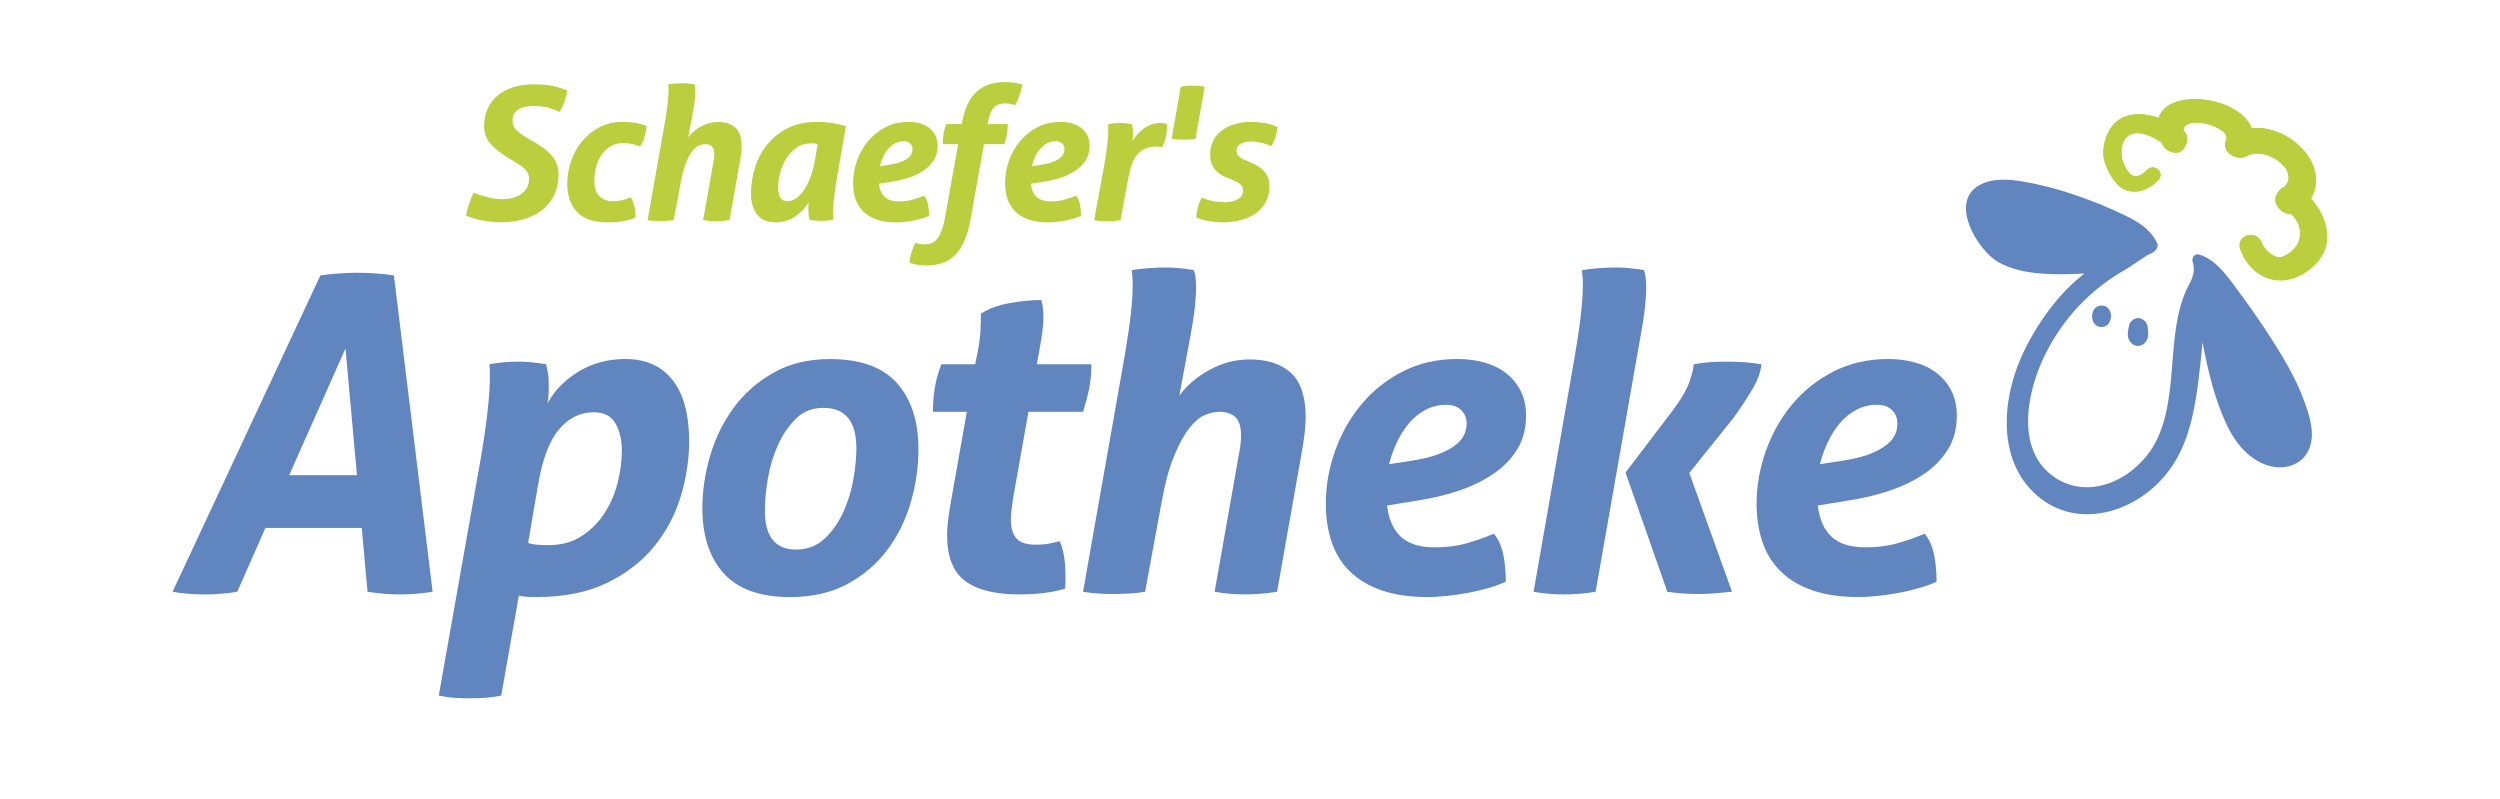 <?xml version="1.0" encoding="utf-8"?>
<!-- Generator: Adobe Illustrator 23.0.4, SVG Export Plug-In . SVG Version: 6.00 Build 0)  -->
<svg version="1.1" id="Ebene_1" xmlns="http://www.w3.org/2000/svg" xmlns:xlink="http://www.w3.org/1999/xlink" x="0px" y="0px"
	 viewBox="0 0 841.89 269.05" style="enable-background:new 0 0 841.89 269.05;" xml:space="preserve">
<style type="text/css">
	.st0{fill:#6185BE;}
	.st1{fill:#BBCF3E;}
</style>
<g>
	<path class="st0" d="M107.9,92.74c1.98-0.29,4.08-0.51,6.3-0.66c2.22-0.15,4.32-0.23,6.3-0.23c4.05,0,8.1,0.3,12.15,0.89
		l13.04,106.54c-3.76,0.6-7.36,0.9-10.82,0.9s-7.16-0.3-11.11-0.9l-1.93-21.49H89.38l-9.48,21.49c-3.56,0.6-7.26,0.9-11.12,0.9
		c-3.75,0-7.31-0.3-10.67-0.9L107.9,92.74z M120.2,160.02l-3.85-42.67l-18.97,42.67H120.2z"/>
	<path class="st0" d="M161.69,155.57c1.08-6.22,1.9-11.73,2.44-16.52c0.54-4.79,0.82-8.52,0.82-11.19v-2.74
		c0-0.74-0.05-1.56-0.15-2.45c3.26-0.59,6.52-0.89,9.78-0.89c2.77,0,5.88,0.29,9.34,0.89c0.19,0.79,0.39,1.73,0.59,2.82
		c0.2,1.08,0.3,2.72,0.3,4.89c0,0.89-0.03,1.73-0.08,2.52c-0.05,0.79-0.17,1.77-0.37,2.96c2.27-4.24,5.73-7.8,10.37-10.67
		c4.64-2.86,9.93-4.29,15.86-4.29c6.91,0,12.22,2.37,15.92,7.11c3.71,4.74,5.56,11.61,5.56,20.6c0,6.13-0.94,12.3-2.82,18.52
		c-1.87,6.22-4.87,11.86-8.96,16.89c-4.1,5.04-9.41,9.14-15.93,12.3c-6.52,3.16-14.47,4.74-23.86,4.74c-1.68,0-2.94-0.05-3.78-0.15
		c-0.84-0.1-1.51-0.2-2-0.29l-5.93,33.63c-1.98,0.4-3.85,0.65-5.63,0.75s-3.46,0.15-5.04,0.15c-1.68,0-3.36-0.05-5.04-0.15
		c-1.68-0.1-3.46-0.35-5.33-0.75L161.69,155.57z M177.84,182.84c0.79,0.29,1.8,0.49,3.04,0.59c1.24,0.1,2.5,0.15,3.78,0.15
		c4.34,0,8.07-1.01,11.19-3.04c3.11-2.02,5.68-4.6,7.7-7.7c2.02-3.12,3.51-6.54,4.45-10.3c0.94-3.75,1.41-7.4,1.41-10.96
		c0-3.45-0.72-6.45-2.15-8.97c-1.44-2.52-3.88-3.78-7.33-3.78c-4.54,0-8.45,1.93-11.7,5.77c-3.26,3.86-5.63,10.23-7.11,19.12
		L177.84,182.84z"/>
	<path class="st0" d="M266.16,201.07c-10.18,0-17.66-2.67-22.45-8c-4.79-5.33-7.18-12.64-7.18-21.93c0-5.92,0.89-11.88,2.67-17.85
		c1.78-5.98,4.45-11.36,8-16.15c3.56-4.79,8.03-8.7,13.41-11.7c5.38-3.02,11.68-4.52,18.89-4.52c10.28,0,17.81,2.72,22.6,8.15
		c4.79,5.44,7.19,12.8,7.19,22.09c0,6.13-0.87,12.15-2.6,18.07c-1.73,5.93-4.37,11.26-7.93,16c-3.56,4.75-8.05,8.57-13.48,11.49
		C279.84,199.6,273.47,201.07,266.16,201.07 M268.08,185.06c3.75,0,6.91-1.19,9.49-3.56c2.56-2.37,4.66-5.31,6.3-8.81
		c1.63-3.52,2.79-7.22,3.48-11.12c0.69-3.9,1.04-7.43,1.04-10.59c0-9.09-3.7-13.63-11.11-13.63c-3.75,0-6.87,1.24-9.33,3.71
		c-2.47,2.47-4.5,5.48-6.07,9.04c-1.58,3.55-2.69,7.31-3.33,11.26c-0.65,3.95-0.97,7.46-0.97,10.52
		C257.56,180.67,261.07,185.06,268.08,185.06"/>
	<path class="st0" d="M325.58,138.68h-11.41c0-2.67,0.19-5.29,0.6-7.85c0.39-2.56,1.13-5.28,2.22-8.15h11.41l0.89-4.45
		c0.49-2.47,0.79-4.81,0.89-7.04c0.1-2.22,0.15-4.07,0.15-5.55c2.57-1.68,5.78-2.87,9.64-3.56c3.85-0.69,7.4-1.04,10.67-1.04
		c0.49,1.48,0.74,3.35,0.74,5.63c0,1.58-0.12,3.28-0.37,5.11c-0.25,1.83-0.57,3.82-0.96,6l-0.89,4.89h18.37
		c0,2.96-0.25,5.68-0.74,8.15c-0.5,2.47-1.19,5.09-2.07,7.85h-18.38l-5.19,29.2c-0.2,1.38-0.37,2.66-0.52,3.85
		c-0.15,1.18-0.22,2.32-0.22,3.4c0,2.58,0.59,4.6,1.77,6.08c1.19,1.48,3.41,2.22,6.67,2.22c1.68,0,3.16-0.13,4.45-0.37
		c1.28-0.25,2.47-0.52,3.56-0.81c1.28,2.86,1.93,6.62,1.93,11.26v2.37c0,0.79-0.05,1.58-0.15,2.37c-4.25,1.28-9.33,1.93-15.26,1.93
		c-8.3,0-14.45-1.53-18.45-4.59c-4-3.06-6-8.2-6-15.41c0-1.48,0.1-3.01,0.3-4.6c0.19-1.57,0.44-3.31,0.74-5.18L325.58,138.68z"/>
	<path class="st0" d="M378.77,119.71c1.77-10.37,2.67-18.23,2.67-23.56c0-1.09-0.03-2-0.08-2.74c-0.05-0.75-0.12-1.56-0.22-2.45
		c1.68-0.3,3.61-0.52,5.78-0.67c2.17-0.15,4.05-0.22,5.63-0.22c2.87,0,6.03,0.3,9.49,0.89c0.49,1.48,0.74,3.36,0.74,5.63
		c0,4.34-0.59,9.63-1.77,15.86l-3.85,20.74c2.56-3.46,5.97-6.35,10.22-8.67c4.25-2.32,8.74-3.48,13.49-3.48
		c5.93,0,10.55,1.51,13.85,4.52c3.31,3.01,4.97,8.02,4.97,15.04c0,1.48-0.1,3.06-0.29,4.74c-0.2,1.68-0.44,3.46-0.74,5.34
		l-8.59,48.6c-3.75,0.59-7.36,0.89-10.82,0.89c-3.46,0-6.87-0.3-10.22-0.89l8.3-46.97c0.4-1.98,0.59-3.86,0.59-5.63
		c0-2.96-0.64-5.04-1.92-6.22c-1.29-1.19-3.12-1.78-5.49-1.78c-1.38,0-2.94,0.35-4.66,1.04c-1.73,0.69-3.48,2.15-5.26,4.37
		c-1.78,2.22-3.51,5.37-5.19,9.42c-1.68,4.05-3.12,9.38-4.3,16l-5.48,29.78c-1.88,0.3-3.73,0.5-5.56,0.59
		c-1.83,0.1-3.53,0.15-5.11,0.15c-1.68,0-3.34-0.05-4.97-0.15c-1.63-0.1-3.39-0.29-5.26-0.59L378.77,119.71z"/>
	<path class="st0" d="M467.09,170.24c0.59,4.75,2.17,8.28,4.74,10.59c2.57,2.33,6.32,3.49,11.26,3.49c3.95,0,7.43-0.42,10.44-1.26
		c3.02-0.84,6.2-1.95,9.56-3.33c1.58,1.98,2.64,4.38,3.19,7.19c0.54,2.81,0.81,5.8,0.81,8.96c-1.68,0.79-3.63,1.51-5.86,2.15
		c-2.22,0.64-4.51,1.18-6.89,1.62c-2.37,0.45-4.74,0.79-7.12,1.04c-2.37,0.24-4.49,0.37-6.37,0.37c-6.03,0-11.19-0.74-15.48-2.22
		c-4.29-1.48-7.85-3.58-10.67-6.3c-2.82-2.71-4.89-6.02-6.22-9.93c-1.33-3.9-2-8.22-2-12.96c0-6.03,1.04-11.96,3.11-17.78
		c2.07-5.83,5.01-11.05,8.82-15.63c3.8-4.6,8.44-8.3,13.93-11.12c5.48-2.81,11.63-4.22,18.44-4.22c3.26,0,6.3,0.4,9.12,1.19
		c2.81,0.79,5.26,2,7.34,3.62c2.07,1.64,3.7,3.63,4.89,6c1.19,2.37,1.77,5.14,1.77,8.3c0,4.45-1.04,8.3-3.11,11.55
		c-2.08,3.26-4.84,6.03-8.3,8.3c-3.46,2.28-7.39,4.13-11.78,5.56c-4.4,1.43-8.97,2.49-13.71,3.19L467.09,170.24z M475.53,155.13
		c3.75-0.59,6.82-1.36,9.18-2.29c2.37-0.94,4.25-1.98,5.63-3.12c1.38-1.13,2.32-2.29,2.81-3.48c0.49-1.18,0.75-2.37,0.75-3.55
		c0-1.87-0.62-3.41-1.86-4.6c-1.23-1.19-2.89-1.78-4.96-1.78c-2.57,0-4.92,0.57-7.04,1.71c-2.13,1.13-3.98,2.64-5.56,4.51
		c-1.58,1.88-2.94,4.03-4.08,6.45c-1.14,2.42-2.01,4.87-2.6,7.33L475.53,155.13z"/>
	<path class="st0" d="M530.36,119.72c1.77-10.37,2.67-18.23,2.67-23.56c0-1.09-0.02-2-0.08-2.74c-0.05-0.75-0.12-1.56-0.22-2.45
		c1.68-0.3,3.6-0.52,5.78-0.66c2.17-0.16,4.05-0.23,5.63-0.23c2.86,0,6.02,0.29,9.48,0.89c0.49,1.48,0.75,3.36,0.75,5.63
		c0,4.34-0.6,9.63-1.78,15.85l-15.26,86.83c-3.56,0.59-7.16,0.89-10.82,0.89c-3.36,0-6.72-0.3-10.07-0.89L530.36,119.72z
		 M547.4,159.13l15.56-20.45c2.86-3.75,4.79-6.96,5.78-9.63c0.98-2.67,1.53-4.79,1.63-6.37c2.07-0.4,4.02-0.64,5.85-0.75
		c1.83-0.1,3.73-0.14,5.71-0.14c1.78,0,3.68,0.07,5.71,0.22s3.87,0.37,5.55,0.67c-0.29,2.57-1.21,5.18-2.74,7.85
		c-1.53,2.66-3.73,6.03-6.59,10.07l-14.97,18.67l14.38,40.01c-2.08,0.19-3.97,0.37-5.71,0.52c-1.73,0.15-3.48,0.23-5.26,0.23
		c-1.88,0-3.66-0.05-5.33-0.15c-1.68-0.1-3.5-0.29-5.48-0.59L547.4,159.13z"/>
	<path class="st0" d="M612.15,170.24c0.59,4.75,2.17,8.28,4.74,10.59c2.56,2.33,6.32,3.49,11.26,3.49c3.95,0,7.43-0.42,10.45-1.26
		c3.01-0.84,6.2-1.95,9.56-3.33c1.58,1.98,2.64,4.38,3.18,7.19c0.54,2.81,0.82,5.8,0.82,8.96c-1.68,0.79-3.63,1.51-5.86,2.15
		c-2.22,0.64-4.52,1.18-6.89,1.62c-2.37,0.45-4.74,0.79-7.11,1.04c-2.37,0.24-4.49,0.37-6.37,0.37c-6.03,0-11.19-0.74-15.49-2.22
		c-4.29-1.48-7.85-3.58-10.66-6.3c-2.82-2.71-4.89-6.02-6.23-9.93c-1.33-3.9-2-8.22-2-12.96c0-6.03,1.04-11.96,3.11-17.78
		c2.07-5.83,5.01-11.05,8.82-15.63c3.81-4.6,8.45-8.3,13.93-11.12c5.49-2.81,11.63-4.22,18.45-4.22c3.26,0,6.3,0.4,9.12,1.19
		c2.81,0.79,5.26,2,7.33,3.62c2.08,1.64,3.7,3.63,4.88,6c1.19,2.37,1.78,5.14,1.78,8.3c0,4.45-1.04,8.3-3.12,11.55
		c-2.07,3.26-4.84,6.03-8.3,8.3c-3.45,2.28-7.38,4.13-11.78,5.56c-4.4,1.43-8.97,2.49-13.71,3.19L612.15,170.24z M620.59,155.13
		c3.75-0.59,6.82-1.36,9.19-2.29c2.38-0.94,4.25-1.98,5.63-3.12c1.38-1.13,2.32-2.29,2.82-3.48c0.49-1.18,0.74-2.37,0.74-3.55
		c0-1.87-0.62-3.41-1.85-4.6c-1.24-1.19-2.89-1.78-4.96-1.78c-2.58,0-4.92,0.57-7.04,1.71c-2.12,1.13-3.98,2.64-5.56,4.51
		c-1.58,1.88-2.94,4.03-4.07,6.45c-1.14,2.42-2,4.87-2.6,7.33L620.59,155.13z"/>
	<path class="st1" d="M159.45,64.93c1.58,0.59,3.2,1.08,4.85,1.5c1.64,0.42,3.24,0.63,4.79,0.63c1.29,0,2.49-0.14,3.6-0.44
		c1.1-0.29,2.07-0.72,2.88-1.31c0.82-0.58,1.45-1.3,1.91-2.13c0.45-0.83,0.69-1.82,0.69-2.94c0-0.83-0.19-1.57-0.56-2.19
		c-0.38-0.62-0.85-1.18-1.44-1.69c-0.59-0.5-1.27-0.97-2.07-1.41c-0.79-0.44-1.59-0.91-2.38-1.41c-2.67-1.59-4.79-3.23-6.35-4.91
		c-1.57-1.69-2.35-3.69-2.35-5.98c0-2.25,0.4-4.26,1.19-6.03c0.79-1.77,1.92-3.27,3.38-4.48c1.46-1.21,3.22-2.14,5.29-2.79
		c2.07-0.64,4.39-0.96,6.98-0.96c2.29,0,4.27,0.16,5.94,0.5c1.67,0.34,3.42,0.85,5.25,1.56c-0.17,1.13-0.45,2.32-0.88,3.57
		c-0.41,1.25-1,2.48-1.75,3.69c-1.21-0.58-2.45-1.06-3.72-1.45c-1.27-0.37-2.93-0.55-4.97-0.55c-0.75,0-1.55,0.06-2.41,0.18
		c-0.85,0.13-1.63,0.37-2.31,0.72c-0.69,0.35-1.26,0.84-1.72,1.46c-0.46,0.63-0.69,1.44-0.69,2.44c0,1.42,0.51,2.59,1.53,3.5
		c1.03,0.91,2.33,1.83,3.91,2.75c1.42,0.79,2.73,1.59,3.94,2.38c1.21,0.79,2.27,1.65,3.19,2.56c0.92,0.92,1.63,1.95,2.16,3.1
		c0.52,1.15,0.78,2.47,0.78,3.97c0,2.13-0.39,4.17-1.16,6.13c-0.78,1.96-1.97,3.67-3.57,5.13c-1.6,1.46-3.64,2.63-6.1,3.5
		c-2.47,0.88-5.38,1.32-8.76,1.32c-3.92,0-7.78-0.74-11.57-2.19c0.17-1.25,0.47-2.51,0.91-3.79
		C158.29,67.63,158.82,66.31,159.45,64.93"/>
	<path class="st1" d="M212.44,66.44c0.46,0.75,0.83,1.65,1.12,2.69c0.29,1.04,0.44,2.42,0.44,4.13c-1.34,0.59-2.76,1-4.26,1.25
		c-1.5,0.26-3.15,0.38-4.94,0.38c-4.75,0-8.24-1.16-10.45-3.47c-2.21-2.31-3.32-5.49-3.32-9.54c0-2.46,0.41-4.93,1.22-7.41
		c0.81-2.49,2.01-4.72,3.6-6.7c1.58-1.98,3.53-3.59,5.85-4.84c2.31-1.26,5-1.88,8.04-1.88c1.42,0,2.79,0.1,4.13,0.31
		c1.34,0.21,2.61,0.54,3.82,1c-0.04,1.09-0.23,2.24-0.56,3.47c-0.33,1.23-0.85,2.4-1.57,3.53c-0.91-0.38-1.82-0.67-2.72-0.87
		c-0.89-0.22-1.89-0.32-2.97-0.32c-1.62,0-3.05,0.37-4.25,1.1c-1.21,0.72-2.22,1.69-3.04,2.87c-0.81,1.19-1.42,2.56-1.82,4.1
		c-0.39,1.55-0.59,3.15-0.59,4.82c0,2.29,0.58,3.99,1.75,5.07c1.17,1.09,2.65,1.63,4.45,1.63c0.92,0,1.82-0.08,2.72-0.25
		C209.99,67.33,211.11,66.98,212.44,66.44"/>
	<path class="st1" d="M224.01,40.53c0.75-4.38,1.13-7.69,1.13-9.95c0-0.46-0.01-0.84-0.03-1.15c-0.02-0.31-0.05-0.66-0.09-1.04
		c0.71-0.12,1.52-0.22,2.44-0.28c0.92-0.06,1.71-0.1,2.38-0.1c1.21,0,2.54,0.13,4.01,0.37c0.21,0.63,0.31,1.42,0.31,2.38
		c0,1.84-0.25,4.06-0.75,6.69l-1.62,8.76c1.08-1.46,2.52-2.68,4.32-3.66c1.8-0.97,3.69-1.47,5.7-1.47c2.5,0,4.45,0.64,5.85,1.91
		c1.4,1.27,2.09,3.4,2.09,6.36c0,0.62-0.04,1.29-0.13,2c-0.09,0.71-0.18,1.46-0.31,2.25l-3.63,20.52c-1.59,0.25-3.11,0.37-4.57,0.37
		c-1.46,0-2.9-0.12-4.32-0.37l3.5-19.83c0.16-0.83,0.25-1.62,0.25-2.37c0-1.25-0.27-2.12-0.81-2.63c-0.54-0.5-1.32-0.75-2.31-0.75
		c-0.58,0-1.24,0.14-1.97,0.43c-0.73,0.29-1.47,0.9-2.22,1.85c-0.75,0.94-1.48,2.26-2.19,3.97c-0.71,1.71-1.31,3.96-1.82,6.76
		l-2.31,12.57c-0.79,0.13-1.57,0.21-2.35,0.25c-0.77,0.04-1.49,0.06-2.15,0.06c-0.71,0-1.41-0.02-2.1-0.06
		c-0.68-0.04-1.43-0.12-2.22-0.25L224.01,40.53z"/>
	<path class="st1" d="M281.82,60.12c-0.46,2.63-0.8,4.95-1,6.98c-0.21,2.02-0.31,3.6-0.31,4.72v1.16c0,0.31,0.02,0.66,0.06,1.04
		c-1.37,0.25-2.74,0.37-4.07,0.37c-1.17,0-2.46-0.13-3.88-0.37c-0.09-0.34-0.16-0.74-0.25-1.2c-0.09-0.45-0.13-1.14-0.13-2.06v-1.19
		c0-0.42,0.04-0.9,0.13-1.44c-1.21,1.92-2.75,3.53-4.63,4.82c-1.88,1.29-4.07,1.94-6.57,1.94c-2.75,0-4.82-0.87-6.2-2.63
		c-1.37-1.75-2.07-4.07-2.07-6.94c0-3.13,0.47-6.15,1.41-9.07c0.93-2.92,2.33-5.5,4.19-7.75c1.86-2.25,4.16-4.06,6.91-5.42
		c2.75-1.35,5.96-2.03,9.64-2.03c1.83,0,3.54,0.12,5.13,0.37c1.58,0.25,3.15,0.61,4.69,1.06L281.82,60.12z M275.38,48.48
		c-0.38-0.09-0.74-0.14-1.09-0.16c-0.35-0.02-0.7-0.03-1.03-0.03c-2,0-3.7,0.5-5.1,1.5c-1.4,1-2.56,2.25-3.47,3.76
		c-0.92,1.5-1.58,3.11-2,4.84c-0.42,1.73-0.63,3.31-0.63,4.73c0,3.09,1.03,4.63,3.07,4.63c2,0,3.86-1.22,5.57-3.66
		c1.71-2.44,2.96-5.87,3.75-10.29L275.38,48.48z"/>
	<path class="st1" d="M295.97,61.87c0.25,2,0.91,3.49,2,4.48c1.08,0.98,2.67,1.47,4.76,1.47c1.67,0,3.14-0.18,4.41-0.53
		c1.28-0.36,2.62-0.82,4.04-1.41c0.67,0.83,1.12,1.84,1.35,3.03c0.23,1.19,0.34,2.45,0.34,3.78c-0.71,0.34-1.53,0.64-2.47,0.91
		c-0.94,0.27-1.91,0.5-2.91,0.69c-1,0.19-2,0.33-3,0.44c-1,0.1-1.9,0.16-2.69,0.16c-2.54,0-4.72-0.31-6.54-0.94
		c-1.81-0.63-3.31-1.51-4.5-2.66c-1.19-1.15-2.07-2.55-2.63-4.19c-0.57-1.64-0.84-3.47-0.84-5.47c0-2.55,0.44-5.05,1.31-7.51
		c0.88-2.46,2.12-4.66,3.72-6.6c1.61-1.94,3.57-3.5,5.88-4.69c2.31-1.19,4.91-1.78,7.79-1.78c1.38,0,2.66,0.16,3.85,0.5
		c1.19,0.33,2.22,0.84,3.09,1.53c0.88,0.69,1.57,1.54,2.06,2.54c0.51,1,0.76,2.16,0.76,3.5c0,1.88-0.44,3.5-1.32,4.88
		c-0.88,1.37-2.04,2.54-3.5,3.5c-1.46,0.96-3.12,1.75-4.98,2.35c-1.85,0.61-3.79,1.05-5.79,1.35L295.97,61.87z M299.53,55.49
		c1.58-0.25,2.88-0.57,3.88-0.97c1-0.39,1.79-0.83,2.38-1.31c0.58-0.48,0.98-0.97,1.19-1.47c0.21-0.5,0.31-1,0.31-1.5
		c0-0.79-0.26-1.44-0.78-1.94c-0.53-0.5-1.22-0.75-2.1-0.75c-1.08,0-2.08,0.24-2.97,0.72c-0.9,0.48-1.68,1.11-2.35,1.91
		c-0.67,0.79-1.24,1.7-1.72,2.72c-0.48,1.02-0.84,2.06-1.09,3.09L299.53,55.49z"/>
	<path class="st1" d="M322.67,48.54h-5.19c0-1.13,0.08-2.23,0.25-3.32c0.16-1.08,0.48-2.23,0.94-3.44h5.19l0.12-0.5
		c0.83-4.67,2.44-8.11,4.82-10.32c2.38-2.21,5.53-3.32,9.45-3.32c1.21,0,2.28,0.06,3.22,0.19c0.94,0.13,1.89,0.34,2.85,0.62
		c-0.29,1.38-0.62,2.61-1,3.69c-0.38,1.08-0.86,2.17-1.44,3.26c-0.55-0.16-1.09-0.3-1.63-0.41c-0.54-0.11-1.13-0.15-1.75-0.15
		c-0.75,0-1.43,0.1-2.04,0.28c-0.6,0.19-1.14,0.51-1.63,0.97c-0.48,0.46-0.9,1.11-1.25,1.94c-0.36,0.83-0.65,1.9-0.91,3.19
		l-0.13,0.57h6.83c0,1.21-0.09,2.32-0.25,3.34c-0.17,1.02-0.48,2.16-0.94,3.41h-6.82l-4.51,25.28c-0.54,3.05-1.28,5.57-2.22,7.57
		c-0.94,2-2.03,3.6-3.28,4.79c-1.25,1.19-2.67,2.02-4.26,2.5c-1.59,0.48-3.3,0.72-5.13,0.72c-1.92,0-3.82-0.3-5.7-0.89
		c0.21-2.5,0.9-4.75,2.07-6.75c0.45,0.16,0.97,0.3,1.53,0.4c0.56,0.11,1.01,0.16,1.35,0.16c0.79,0,1.54-0.12,2.25-0.35
		c0.71-0.23,1.37-0.69,1.97-1.38c0.61-0.69,1.15-1.64,1.62-2.85c0.48-1.21,0.89-2.8,1.22-4.75L322.67,48.54z"/>
	<path class="st1" d="M347.14,61.87c0.25,2,0.91,3.49,2,4.48c1.08,0.98,2.67,1.47,4.76,1.47c1.67,0,3.14-0.18,4.41-0.53
		c1.27-0.36,2.62-0.82,4.04-1.41c0.67,0.83,1.12,1.84,1.35,3.03c0.23,1.19,0.34,2.45,0.34,3.78c-0.71,0.34-1.53,0.64-2.47,0.91
		c-0.94,0.27-1.91,0.5-2.91,0.69c-1,0.19-2,0.33-3,0.44c-1,0.1-1.9,0.16-2.69,0.16c-2.54,0-4.72-0.31-6.53-0.94
		c-1.81-0.63-3.31-1.51-4.5-2.66c-1.19-1.15-2.07-2.55-2.63-4.19c-0.56-1.64-0.84-3.47-0.84-5.47c0-2.55,0.44-5.05,1.31-7.51
		c0.88-2.46,2.12-4.66,3.72-6.6c1.6-1.94,3.57-3.5,5.88-4.69c2.32-1.19,4.91-1.78,7.79-1.78c1.37,0,2.66,0.16,3.85,0.5
		c1.19,0.33,2.22,0.84,3.1,1.53c0.88,0.69,1.57,1.54,2.06,2.54c0.5,1,0.75,2.16,0.75,3.5c0,1.88-0.44,3.5-1.32,4.88
		c-0.88,1.37-2.04,2.54-3.5,3.5c-1.46,0.96-3.12,1.75-4.98,2.35c-1.85,0.61-3.78,1.05-5.79,1.35L347.14,61.87z M350.7,55.49
		c1.59-0.25,2.88-0.57,3.88-0.97c1-0.39,1.79-0.83,2.38-1.31c0.58-0.48,0.98-0.97,1.19-1.47c0.21-0.5,0.31-1,0.31-1.5
		c0-0.79-0.26-1.44-0.78-1.94c-0.53-0.5-1.22-0.75-2.1-0.75c-1.08,0-2.08,0.24-2.97,0.72c-0.9,0.48-1.68,1.11-2.35,1.91
		c-0.67,0.79-1.24,1.7-1.72,2.72c-0.48,1.02-0.84,2.06-1.09,3.09L350.7,55.49z"/>
	<path class="st1" d="M371.85,55.67c0.45-2.63,0.8-4.95,1.03-6.98c0.23-2.02,0.34-3.59,0.34-4.72v-1.15c0-0.31-0.02-0.66-0.06-1.03
		c1.38-0.25,2.76-0.38,4.13-0.38c0.62,0,1.25,0.03,1.88,0.1c0.62,0.06,1.29,0.16,2,0.28c0.08,0.33,0.16,0.72,0.25,1.19
		c0.09,0.46,0.13,1.15,0.13,2.06c0,0.38-0.01,0.76-0.03,1.13c-0.02,0.38-0.07,0.83-0.15,1.38c0.42-0.75,0.93-1.49,1.56-2.22
		c0.63-0.73,1.32-1.38,2.09-1.97c0.78-0.58,1.63-1.05,2.57-1.41c0.94-0.36,1.97-0.53,3.09-0.53c0.87,0,1.63,0.1,2.25,0.31
		c0.04,0.17,0.06,0.33,0.06,0.5v0.56c0,1.17-0.14,2.38-0.44,3.63c-0.29,1.25-0.69,2.29-1.19,3.13c-0.26-0.04-0.52-0.08-0.82-0.12
		c-0.29-0.04-0.66-0.06-1.12-0.06c-1.71,0-3.12,0.3-4.23,0.89c-1.1,0.57-2.01,1.4-2.72,2.47c-0.71,1.06-1.27,2.34-1.69,3.85
		c-0.42,1.5-0.8,3.17-1.13,5l-2.31,12.58c-1.63,0.26-3.15,0.37-4.57,0.37c-1.46,0-2.9-0.12-4.32-0.37L371.85,55.67z"/>
	<path class="st1" d="M397.62,29.21c0.71-0.17,1.38-0.27,2.03-0.31c0.65-0.04,1.33-0.06,2.03-0.06c0.67,0,1.33,0.03,1.97,0.06
		c0.64,0.04,1.32,0.15,2.03,0.31l-3.07,17.51c-0.75,0.13-1.45,0.21-2.1,0.25c-0.65,0.04-1.3,0.06-1.97,0.06
		c-0.71,0-1.39-0.02-2.03-0.06c-0.66-0.04-1.31-0.12-1.97-0.25L397.62,29.21z"/>
	<path class="st1" d="M413.27,59.87c-0.67-0.25-1.33-0.58-2-0.97c-0.67-0.4-1.28-0.9-1.84-1.5c-0.56-0.61-1.03-1.35-1.38-2.22
		c-0.35-0.88-0.53-1.92-0.53-3.13c0-1.75,0.34-3.31,1.03-4.66c0.68-1.35,1.65-2.5,2.88-3.44c1.23-0.93,2.68-1.66,4.32-2.15
		c1.66-0.5,3.44-0.76,5.36-0.76c0.67,0,1.4,0.03,2.19,0.09c0.79,0.07,1.59,0.16,2.41,0.29c0.81,0.12,1.6,0.3,2.38,0.53
		c0.77,0.23,1.47,0.51,2.1,0.84c-0.09,1.08-0.28,2.16-0.59,3.22c-0.31,1.06-0.83,2.14-1.53,3.22c-0.88-0.46-1.95-0.83-3.2-1.13
		c-1.25-0.29-2.43-0.44-3.56-0.44c-0.46,0-0.97,0.04-1.54,0.13c-0.56,0.08-1.09,0.23-1.6,0.44c-0.5,0.21-0.92,0.52-1.25,0.93
		c-0.34,0.42-0.51,0.94-0.51,1.57c0,1.25,0.8,2.23,2.38,2.94l2.44,1.07c0.79,0.33,1.57,0.72,2.32,1.16c0.75,0.44,1.41,0.96,2,1.59
		c0.58,0.63,1.05,1.36,1.41,2.19c0.35,0.84,0.53,1.82,0.53,2.94c0,2.08-0.42,3.89-1.25,5.41c-0.83,1.53-1.96,2.8-3.38,3.82
		c-1.42,1.02-3.1,1.78-5.04,2.28c-1.94,0.5-4,0.75-6.17,0.75c-1.33,0-2.81-0.13-4.44-0.4c-1.63-0.27-3.09-0.68-4.38-1.22
		c0.13-2.41,0.75-4.67,1.87-6.75c1.29,0.58,2.62,0.99,3.97,1.22c1.35,0.23,2.66,0.35,3.91,0.35c0.63,0,1.3-0.06,2-0.19
		c0.71-0.12,1.36-0.33,1.95-0.63c0.59-0.29,1.08-0.7,1.47-1.22c0.4-0.52,0.6-1.16,0.6-1.91c0-0.83-0.29-1.51-0.88-2.03
		c-0.59-0.52-1.41-0.99-2.45-1.41L413.27,59.87z"/>
	<path class="st0" d="M707.79,102.93c-4.15-0.1-4.31,7.06-0.16,7.14C711.78,110.17,711.95,103.02,707.79,102.93"/>
	<path class="st0" d="M723.21,110.69c-0.03-0.28-0.06-0.57-0.09-0.85c-0.14-0.6-0.4-1.13-0.78-1.58c-0.58-0.67-1.39-1.07-2.23-1.08
		c-0.58-0.01-1.12,0.14-1.62,0.45c-0.65,0.4-1.39,1.23-1.51,2.09c-0.05,0.28-0.08,0.56-0.13,0.84c-0.08,0.61-0.3,1.43-0.28,2
		c0.06,2.07,1.38,3.82,3.33,3.87c1.95,0.04,3.34-1.66,3.5-3.72C723.45,112.13,723.28,111.31,723.21,110.69"/>
	<path class="st1" d="M758.26,43.14c-4.26-10.71-27.98-13.72-31.34-3.46c-6.72-2.25-13.74-1.81-17.09,5.12
		c-1.32,2.7-2.09,6.7-1.05,9.81c0,0,1.22,4.23,4.22,7.46c3.7,4.01,9.9,2.82,13.84-1.39c2.41-2.58-1.5-5.97-3.96-3.36
		c-2.01,2.15-4.36,2.99-6.2,0.51c-1.23-1.65-1.76-3.25-2.06-4.37c-0.32-2.21-0.27-3.75,0.23-5.09c2.09-5.75,8.52-3.45,13-0.45
		c0.11,0.24,0.21,0.48,0.32,0.71c1.23,2.63,5.67,4.06,7.24,1.35c0.14-0.25,0.29-0.5,0.45-0.75c0.96-1.53,1.04-3.88-0.58-5.3
		c0.14-5.56,16.24-1.25,14.34,3.17c-1.75,4.1,3.63,7.37,7.01,5.46c6.33-3.56,18.05,4.78,12.72,10.29c-0.69,0.27-1.3,0.69-1.74,1.25
		c-0.18,0.23-0.35,0.46-0.53,0.68c-2.48,3.21,0.88,7.4,4.42,7.33c2.57,2.09,3.67,5.54,2.78,8.59c-1.29,4.45-6,5.88-6,5.88
		c-2.02,0.56-5.58-2-6.62-4.8c-1.83-4.88-9-2.53-7.2,2.3c2.93,7.88,10.23,12.06,17.82,9.65c1.38-0.44,7.29-2.82,10.19-8.61
		c2.87-5.75,0.4-13.27-4.25-18.21c2.95-4.96,2.12-11.44-2.89-16.78C770.66,45.17,764.3,42.66,758.26,43.14"/>
	<path class="st0" d="M707.79,102.93c-4.15-0.1-4.31,7.06-0.16,7.14C711.78,110.17,711.95,103.02,707.79,102.93"/>
	<path class="st0" d="M723.21,110.69c-0.03-0.28-0.06-0.57-0.09-0.85c-0.14-0.6-0.4-1.13-0.78-1.58c-0.58-0.67-1.39-1.07-2.23-1.08
		c-0.58-0.01-1.12,0.14-1.62,0.45c-0.65,0.4-1.39,1.23-1.51,2.09c-0.05,0.28-0.08,0.56-0.13,0.84c-0.08,0.61-0.3,1.43-0.28,2
		c0.06,2.07,1.38,3.82,3.33,3.87c1.95,0.04,3.34-1.66,3.5-3.72C723.45,112.13,723.28,111.31,723.21,110.69"/>
	<path class="st0" d="M716,90.64c-11.6,6.5-21.24,16.31-27.52,29.24c-6.22,12.81-9.84,32.57,4.1,41.3
		c12.17,7.61,28.17-0.72,34.12-13.87c7.38-16.29,2.22-37.26,11.11-52.68c1.63-3.87,0.79-5.51,0.54-6.62
		c-0.31-1.42,0.91-2.73,2.17-2.31c0.11,0.04,0.2,0.06,0.29,0.09c4.95,1.64,8.18,5.8,11.44,10.16c4.63,6.19,9.11,12.54,13.29,19.12
		c3.9,6.17,7.71,12.67,10.29,19.67c1.78,4.8,3.82,10.74,1.99,15.92c-1.99,5.65-7.81,7.5-12.79,6.43c-6.9-1.5-12.04-7.35-15.19-14.07
		c-4.04-8.61-6.28-18.12-8.12-27.72c-0.44,4.58-0.89,9.15-1.49,13.69c-1.45,11.08-3.71,21.87-10.59,30.48
		c-10.59,13.29-30.13,19.02-43.52,7.52c-14.3-12.28-11.94-34.27-3.94-49.96c4.51-8.84,10.53-17.2,17.85-23.37
		c0.62-0.53,1.26-1.05,1.9-1.56c-1.66,0.1-3.31,0.18-4.99,0.21c-7.85,0.15-16.83-0.03-23.99-4.04c-6.94-3.89-17.09-20.6-5.91-26.17
		c4.35-2.16,9.51-1.75,14.1-0.98c6.03,1.01,11.95,2.57,17.77,4.58c5.71,1.97,11.37,4.21,16.84,6.91c4.34,2.14,8.33,4.43,10.68,9.23
		c0.72,1.48-0.69,3.2-3.1,3.97L716,90.64z"/>
	<path class="st1" d="M758.26,43.14c-4.26-10.71-27.98-13.72-31.34-3.46c-6.72-2.25-13.74-1.81-17.09,5.12
		c-1.32,2.7-2.09,6.7-1.05,9.81c0,0,1.22,4.23,4.22,7.46c3.7,4.01,9.9,2.82,13.84-1.39c2.41-2.58-1.5-5.97-3.96-3.36
		c-2.01,2.15-4.36,2.99-6.2,0.51c-1.23-1.65-1.76-3.25-2.06-4.37c-0.32-2.21-0.27-3.75,0.23-5.09c2.09-5.75,8.52-3.45,13-0.45
		c0.11,0.24,0.21,0.48,0.32,0.71c1.23,2.63,5.67,4.06,7.24,1.35c0.14-0.25,0.29-0.5,0.45-0.75c0.96-1.53,1.04-3.88-0.58-5.3
		c0.14-5.56,16.24-1.25,14.34,3.17c-1.75,4.1,3.63,7.37,7.01,5.46c6.33-3.56,18.05,4.78,12.72,10.29c-0.69,0.27-1.3,0.69-1.74,1.25
		c-0.18,0.23-0.35,0.46-0.53,0.68c-2.48,3.21,0.88,7.4,4.42,7.33c2.57,2.09,3.67,5.54,2.78,8.59c-1.29,4.45-6,5.88-6,5.88
		c-2.02,0.56-5.58-2-6.62-4.8c-1.83-4.88-9-2.53-7.2,2.3c2.93,7.88,10.23,12.06,17.82,9.65c1.38-0.44,7.29-2.82,10.19-8.61
		c2.87-5.75,0.4-13.27-4.25-18.21c2.95-4.96,2.12-11.44-2.89-16.78C770.66,45.17,764.3,42.66,758.26,43.14"/>
</g>
</svg>
